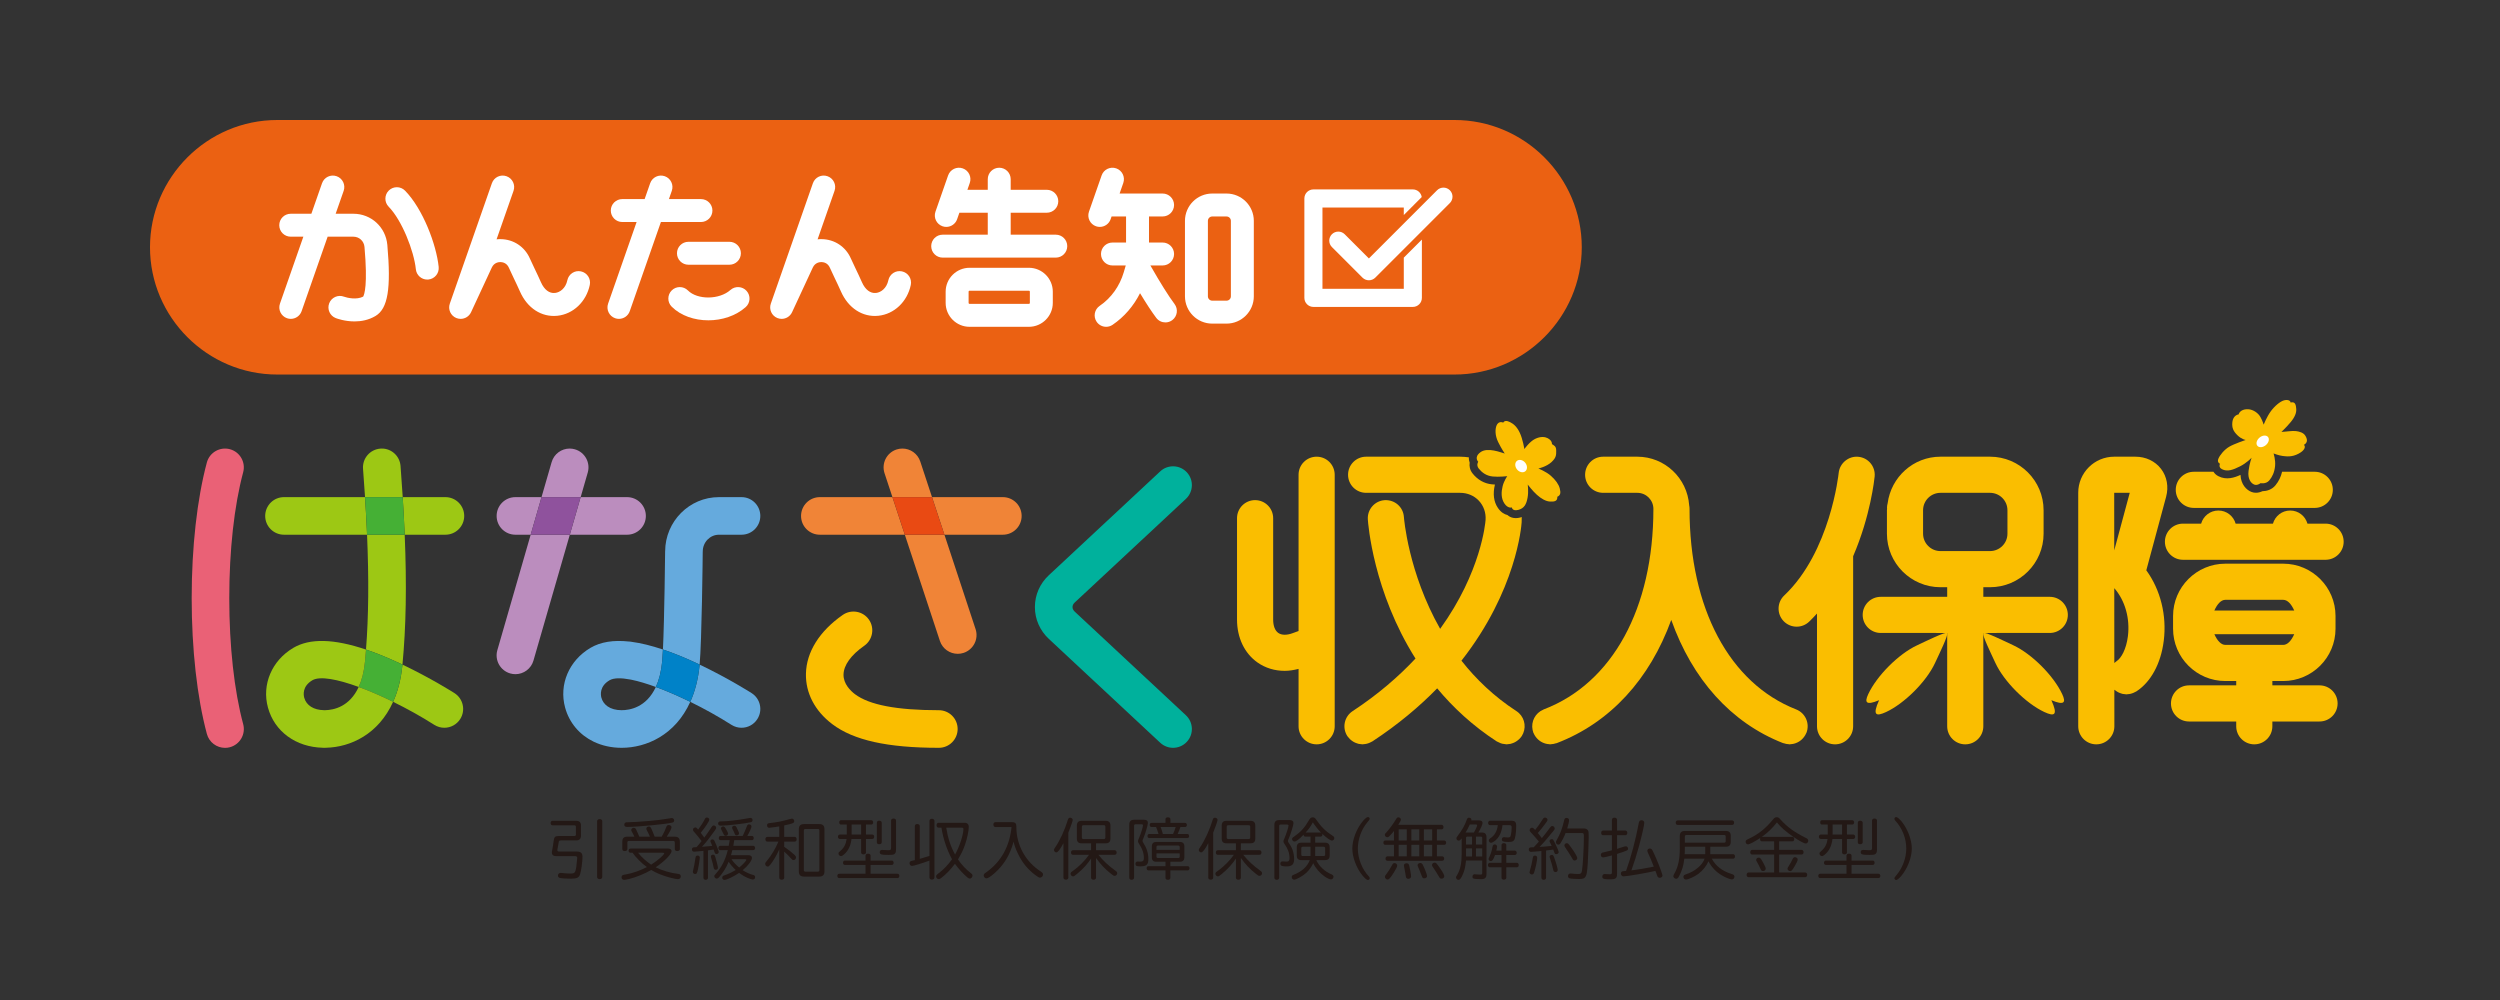 <svg width="250" height="100" viewBox="0 0 250 100" fill="none" xmlns="http://www.w3.org/2000/svg">
<rect x="0" y="0" width="250" height="100" fill="#333333" stroke="none"/>
<g clip-path="url(#clip0_11298_206075)">
<path d="M57.591 82.679C57.591 82.587 57.538 82.534 57.446 82.534H55.26C55.141 82.534 55.062 82.442 55.062 82.304C55.062 82.165 55.141 82.08 55.26 82.08H57.624C57.94 82.08 58.098 82.238 58.098 82.554V83.568C58.098 83.877 57.933 84.042 57.624 84.042H56.083C55.925 84.049 55.872 84.095 55.866 84.253C55.846 84.418 55.813 84.595 55.747 84.925C55.734 84.964 55.734 84.984 55.734 85.004C55.734 85.109 55.793 85.155 55.918 85.155H57.69C58.078 85.155 58.249 85.313 58.249 85.682C58.249 86.169 58.118 87.111 58.006 87.434C57.887 87.776 57.69 87.868 57.071 87.868C56.59 87.868 56.109 87.835 55.971 87.789C55.859 87.756 55.793 87.671 55.793 87.565C55.793 87.401 55.905 87.289 56.07 87.289C56.096 87.289 56.116 87.289 56.221 87.302C56.485 87.335 56.821 87.355 57.077 87.355C57.367 87.355 57.473 87.295 57.538 87.104C57.604 86.913 57.657 86.577 57.697 86.051C57.703 85.959 57.716 85.86 57.716 85.853C57.723 85.827 57.723 85.794 57.723 85.781C57.723 85.675 57.65 85.616 57.519 85.616H55.642C55.333 85.616 55.187 85.498 55.187 85.241C55.187 85.168 55.194 85.135 55.227 84.964C55.26 84.819 55.326 84.398 55.372 84.049C55.412 83.707 55.523 83.601 55.853 83.601H57.446C57.538 83.601 57.591 83.548 57.591 83.456V82.679L57.591 82.679ZM60.225 87.704C60.225 87.829 60.12 87.914 59.969 87.914C59.81 87.914 59.712 87.829 59.712 87.704V82.119C59.712 81.994 59.817 81.909 59.969 81.909C60.12 81.909 60.225 81.994 60.225 82.119V87.704V87.704Z" fill="#231815"/>
<path d="M66.776 84.852C67.013 84.852 67.158 84.944 67.158 85.102C67.158 85.412 66.46 86.13 65.57 86.729C66.223 87.058 67.079 87.308 67.81 87.387C67.994 87.407 68.08 87.493 68.08 87.638C68.08 87.796 67.968 87.914 67.81 87.914C67.474 87.914 66.559 87.664 65.939 87.407C65.65 87.289 65.334 87.131 65.123 86.999C64.438 87.387 63.648 87.71 62.963 87.888C62.733 87.941 62.495 87.987 62.416 87.987C62.252 87.987 62.153 87.882 62.153 87.71C62.153 87.631 62.193 87.559 62.258 87.519C62.298 87.493 62.41 87.466 62.594 87.44C63.2 87.341 64.089 87.032 64.688 86.709C64.142 86.308 63.608 85.774 63.253 85.274H63.068C62.937 85.274 62.858 85.195 62.858 85.063C62.858 84.931 62.937 84.852 63.068 84.852H66.776V84.852ZM63.437 83.667C63.345 83.463 63.293 83.357 63.18 83.166C63.134 83.087 63.121 83.048 63.121 83.002C63.121 82.883 63.246 82.778 63.384 82.778C63.47 82.778 63.543 82.83 63.602 82.929C63.661 83.048 63.839 83.436 63.931 83.667H64.991C64.892 83.436 64.807 83.246 64.675 83.008C64.649 82.949 64.636 82.909 64.636 82.864C64.636 82.745 64.748 82.646 64.886 82.646C64.991 82.646 65.057 82.699 65.123 82.837C65.222 83.048 65.387 83.443 65.466 83.667H66.17C66.361 83.344 66.532 82.982 66.631 82.699C66.677 82.561 66.749 82.501 66.875 82.501C67.033 82.501 67.151 82.6 67.151 82.739C67.151 82.85 67 83.153 66.677 83.667H67.474C67.816 83.667 67.981 83.825 67.987 84.167V84.905C67.987 85.023 67.876 85.109 67.724 85.109C67.579 85.109 67.481 85.03 67.481 84.905V84.24C67.474 84.147 67.421 84.095 67.336 84.095H62.871C62.779 84.095 62.739 84.147 62.739 84.24V84.905C62.739 85.03 62.634 85.109 62.469 85.109C62.318 85.109 62.232 85.03 62.232 84.905V84.167C62.225 83.825 62.383 83.667 62.739 83.667H63.437L63.437 83.667ZM67.421 82.053C67.421 82.159 67.342 82.238 67.224 82.264C66.499 82.429 63.701 82.692 62.733 82.692C62.522 82.692 62.429 82.62 62.429 82.475C62.429 82.343 62.502 82.258 62.62 82.231C62.66 82.225 62.68 82.225 62.818 82.225C63.233 82.218 63.931 82.179 64.945 82.093C65.492 82.053 66.308 81.948 66.921 81.843C67.092 81.81 67.125 81.803 67.171 81.803C67.309 81.803 67.421 81.909 67.421 82.053V82.053ZM63.806 85.274C64.161 85.722 64.636 86.15 65.116 86.466C65.749 86.064 66.42 85.484 66.42 85.34C66.42 85.293 66.368 85.274 66.276 85.274H63.806V85.274Z" fill="#231815"/>
<path d="M69.658 84.714C69.803 84.556 69.896 84.437 70.159 84.108C69.836 83.687 69.593 83.384 69.388 83.166C69.316 83.087 69.296 83.041 69.296 82.975C69.296 82.85 69.402 82.745 69.527 82.745C69.625 82.745 69.645 82.758 69.817 82.956C70.073 82.62 70.343 82.192 70.488 81.896C70.534 81.803 70.6 81.751 70.692 81.751C70.818 81.751 70.93 81.849 70.93 81.961C70.93 82.119 70.554 82.692 70.073 83.278C70.205 83.45 70.33 83.621 70.429 83.759C70.633 83.483 70.976 82.989 71.153 82.712C71.226 82.594 71.285 82.547 71.377 82.547C71.503 82.547 71.614 82.659 71.614 82.778C71.614 82.857 71.594 82.89 71.463 83.081C70.916 83.845 70.653 84.18 70.198 84.681C70.495 84.661 70.83 84.628 71.226 84.589C71.166 84.451 71.114 84.319 71.081 84.246C71.048 84.187 71.041 84.154 71.041 84.115C71.041 84.016 71.134 83.937 71.246 83.937C71.318 83.937 71.384 83.976 71.43 84.049C71.509 84.194 71.719 84.701 71.805 84.958C71.865 85.129 71.871 85.148 71.871 85.201C71.871 85.32 71.786 85.399 71.66 85.399C71.542 85.399 71.503 85.366 71.436 85.175C71.423 85.122 71.403 85.069 71.397 85.05C71.384 85.017 71.371 84.984 71.364 84.951C71.114 84.99 70.982 85.01 70.797 85.037V87.783C70.797 87.894 70.705 87.98 70.574 87.98C70.435 87.98 70.343 87.901 70.343 87.783V85.089C70.027 85.122 69.494 85.168 69.408 85.168C69.277 85.168 69.191 85.076 69.191 84.938C69.191 84.826 69.25 84.76 69.356 84.734C69.373 84.729 69.452 84.725 69.593 84.72L69.658 84.714L69.658 84.714ZM69.981 85.781C69.981 85.899 69.856 86.683 69.803 86.913C69.704 87.335 69.665 87.401 69.513 87.401C69.388 87.401 69.283 87.302 69.283 87.183C69.283 87.161 69.294 87.109 69.316 87.025C69.382 86.775 69.481 86.248 69.553 85.748C69.573 85.616 69.639 85.557 69.764 85.557C69.902 85.557 69.981 85.636 69.981 85.781L69.981 85.781ZM71.529 85.695C71.647 86.057 71.792 86.65 71.792 86.775C71.792 86.9 71.713 86.979 71.582 86.979C71.482 86.979 71.417 86.933 71.384 86.847C71.379 86.83 71.37 86.79 71.357 86.729C71.324 86.531 71.239 86.202 71.114 85.781C71.094 85.695 71.088 85.675 71.088 85.642C71.088 85.544 71.186 85.465 71.311 85.465C71.423 85.465 71.469 85.517 71.529 85.695ZM73.425 84.016C73.392 84.266 73.366 84.398 73.333 84.582H75.335C75.433 84.582 75.513 84.688 75.513 84.806C75.513 84.918 75.433 85.01 75.335 85.01H73.234C73.175 85.247 73.149 85.359 73.103 85.517H74.821C75.058 85.517 75.197 85.616 75.197 85.787C75.197 86.057 74.795 86.591 74.268 87.019C74.565 87.216 74.973 87.407 75.289 87.486C75.447 87.526 75.513 87.591 75.513 87.71C75.513 87.862 75.421 87.954 75.282 87.954C75.203 87.954 75.025 87.901 74.821 87.816C74.512 87.69 74.261 87.545 73.912 87.289C73.346 87.671 72.675 87.993 72.437 87.993C72.319 87.993 72.22 87.888 72.22 87.763C72.22 87.69 72.26 87.618 72.332 87.579C72.345 87.57 72.396 87.55 72.483 87.519C72.839 87.394 73.267 87.19 73.57 86.999C73.307 86.755 73.056 86.466 72.865 86.176C72.615 86.782 72.273 87.328 71.884 87.75C71.819 87.822 71.74 87.862 71.673 87.862C71.548 87.862 71.43 87.743 71.43 87.625C71.43 87.545 71.436 87.532 71.582 87.374C72.167 86.722 72.536 85.991 72.78 85.01H72.009C71.911 85.01 71.838 84.918 71.838 84.806C71.838 84.681 71.917 84.582 72.009 84.582H72.872C72.912 84.391 72.945 84.2 72.971 84.016H72.042C71.95 84.016 71.878 83.924 71.878 83.805C71.878 83.693 71.95 83.594 72.042 83.594H74.268C74.386 83.364 74.578 82.929 74.703 82.587C74.742 82.488 74.808 82.436 74.9 82.436C75.038 82.436 75.15 82.528 75.15 82.646C75.15 82.771 74.94 83.246 74.729 83.594H75.203C75.302 83.594 75.375 83.687 75.375 83.805C75.375 83.924 75.302 84.016 75.203 84.016H73.425L73.425 84.016ZM72.141 82.139C72.787 82.132 73.735 82.021 74.874 81.816C74.986 81.79 74.999 81.79 75.038 81.79C75.171 81.79 75.256 81.876 75.256 82.001C75.256 82.113 75.203 82.192 75.104 82.218C74.67 82.337 72.701 82.567 72.082 82.567C71.904 82.567 71.812 82.495 71.812 82.35C71.812 82.225 71.904 82.139 72.036 82.139H72.141ZM72.668 83.028C72.767 83.206 72.806 83.305 72.806 83.364C72.806 83.483 72.701 83.575 72.569 83.575C72.464 83.575 72.411 83.535 72.358 83.416C72.325 83.338 72.24 83.16 72.141 82.982C72.108 82.916 72.095 82.883 72.095 82.844C72.095 82.739 72.2 82.646 72.319 82.646C72.437 82.646 72.483 82.692 72.668 83.028L72.668 83.028ZM73.149 85.919C73.307 86.176 73.616 86.505 73.919 86.755C74.294 86.446 74.63 86.084 74.63 85.978C74.63 85.939 74.584 85.919 74.498 85.919H73.149ZM73.655 82.732C73.807 83.035 73.906 83.265 73.906 83.344C73.906 83.45 73.801 83.535 73.662 83.535C73.557 83.535 73.518 83.502 73.465 83.364C73.405 83.212 73.372 83.14 73.247 82.897C73.221 82.837 73.208 82.804 73.208 82.765C73.208 82.659 73.307 82.574 73.432 82.574C73.524 82.574 73.597 82.626 73.655 82.732H73.655Z" fill="#231815"/>
<path d="M77.928 84.931C77.677 85.511 77.368 86.037 77.046 86.452C76.913 86.617 76.861 86.657 76.762 86.657C76.63 86.657 76.519 86.531 76.519 86.387C76.519 86.294 76.532 86.275 76.683 86.09C77.098 85.609 77.559 84.846 77.842 84.161H76.729C76.617 84.161 76.538 84.062 76.538 83.924C76.538 83.785 76.617 83.687 76.729 83.687H77.928V82.64C77.697 82.686 77.006 82.778 76.913 82.778C76.788 82.778 76.703 82.679 76.703 82.541C76.703 82.376 76.769 82.323 76.999 82.304C77.644 82.238 78.257 82.119 78.896 81.928C79.062 81.884 79.161 81.862 79.192 81.862C79.324 81.862 79.423 81.975 79.423 82.113C79.423 82.304 79.297 82.356 78.422 82.541V83.687H79.482C79.588 83.687 79.666 83.792 79.666 83.924C79.666 84.062 79.588 84.161 79.482 84.161H78.422V84.681C78.903 85.017 79.159 85.214 79.482 85.517C79.561 85.59 79.6 85.662 79.6 85.748C79.6 85.893 79.495 86.005 79.363 86.005C79.251 86.005 79.225 85.985 79.093 85.833C78.915 85.629 78.685 85.399 78.422 85.162V87.776C78.422 87.894 78.323 87.974 78.171 87.974C78.02 87.974 77.928 87.894 77.928 87.776V84.931H77.928ZM81.945 82.409C82.281 82.409 82.445 82.574 82.445 82.909V87.157C82.445 87.486 82.274 87.657 81.945 87.657H80.384C80.055 87.657 79.883 87.486 79.883 87.157V82.909C79.883 82.58 80.055 82.409 80.384 82.409H81.945ZM80.384 87.012C80.384 87.118 80.437 87.164 80.549 87.164H81.78C81.886 87.164 81.938 87.118 81.938 87.012V83.054C81.938 82.949 81.886 82.897 81.78 82.897H80.549C80.437 82.897 80.391 82.943 80.384 83.054V87.012Z" fill="#231815"/>
<path d="M86.552 85.563C86.552 85.445 86.658 85.366 86.809 85.366C86.954 85.366 87.059 85.445 87.059 85.563V86.057H89.18C89.291 86.057 89.364 86.15 89.364 86.281C89.364 86.406 89.291 86.492 89.18 86.492H87.059V87.374H89.753C89.858 87.374 89.937 87.466 89.937 87.591C89.937 87.717 89.858 87.809 89.753 87.809H83.918C83.806 87.809 83.734 87.723 83.734 87.591C83.734 87.46 83.806 87.374 83.918 87.374H86.552V86.492H84.491C84.379 86.492 84.3 86.406 84.3 86.281C84.3 86.15 84.379 86.057 84.491 86.057H86.552V85.563V85.563ZM86.599 83.456H87.237C87.342 83.456 87.421 83.548 87.421 83.673C87.421 83.799 87.342 83.897 87.237 83.897H86.599V85.247C86.599 85.359 86.499 85.438 86.355 85.438C86.203 85.438 86.111 85.366 86.111 85.247V83.897H85.15C85.077 84.556 84.834 85.063 84.419 85.432C84.267 85.563 84.182 85.609 84.089 85.609C83.971 85.609 83.852 85.484 83.852 85.359C83.852 85.254 83.866 85.241 84.056 85.076C84.405 84.78 84.603 84.385 84.662 83.897H83.978C83.872 83.897 83.793 83.799 83.793 83.673C83.793 83.548 83.872 83.456 83.978 83.456H84.676V82.455H84.096C83.991 82.455 83.924 82.37 83.924 82.238C83.924 82.106 83.991 82.021 84.096 82.021H87.138C87.244 82.021 87.316 82.113 87.316 82.238C87.316 82.363 87.244 82.455 87.138 82.455H86.599V83.456L86.599 83.456ZM85.163 82.455V83.456H86.111V82.455H85.163ZM88.172 84.24C88.172 84.345 88.067 84.424 87.922 84.424C87.777 84.424 87.685 84.352 87.685 84.24V82.264C87.685 82.146 87.784 82.067 87.922 82.067C88.067 82.067 88.172 82.152 88.172 82.264V84.24ZM89.601 84.958C89.601 85.227 89.542 85.366 89.391 85.432C89.291 85.478 89.187 85.491 88.85 85.491C88.126 85.491 87.975 85.445 87.975 85.214C87.975 85.07 88.06 84.99 88.219 84.99C88.238 84.99 88.251 84.99 88.31 84.997C88.488 85.01 88.692 85.023 88.831 85.023C89.048 85.023 89.107 84.977 89.107 84.813V82.047C89.107 81.935 89.213 81.85 89.358 81.85C89.496 81.85 89.601 81.935 89.601 82.047V84.958V84.958Z" fill="#231815"/>
<path d="M92.945 86.057C92.267 86.314 91.371 86.591 91.2 86.591C91.062 86.591 90.956 86.479 90.956 86.321C90.956 86.229 91.002 86.15 91.088 86.11C91.134 86.09 91.154 86.084 91.312 86.051C91.397 86.037 91.437 86.025 91.483 86.018V82.607C91.483 82.482 91.576 82.403 91.72 82.403C91.872 82.403 91.977 82.482 91.977 82.607V85.886C92.227 85.82 92.787 85.642 92.945 85.59V82.086C92.945 81.961 93.044 81.876 93.189 81.876C93.34 81.876 93.445 81.961 93.445 82.086V87.75C93.445 87.875 93.34 87.96 93.189 87.96C93.044 87.96 92.945 87.875 92.945 87.75V86.057L92.945 86.057ZM95.796 85.939C96.152 86.466 96.567 86.913 97.1 87.328C97.212 87.414 97.252 87.48 97.252 87.572C97.252 87.71 97.113 87.862 96.982 87.862C96.909 87.862 96.843 87.829 96.764 87.763C96.31 87.381 95.862 86.894 95.494 86.38C95.052 86.973 94.631 87.401 94.104 87.816C94.005 87.888 93.939 87.914 93.867 87.914C93.735 87.914 93.61 87.776 93.61 87.638C93.61 87.579 93.643 87.506 93.695 87.46C93.704 87.447 93.759 87.403 93.86 87.328C94.334 86.979 94.842 86.446 95.204 85.926C94.684 84.971 94.322 83.891 94.143 82.765H93.847C93.729 82.765 93.656 82.672 93.656 82.528C93.656 82.376 93.735 82.277 93.847 82.277H96.442C96.738 82.277 96.876 82.416 96.876 82.712C96.876 83.074 96.712 83.865 96.514 84.437C96.349 84.912 96.145 85.359 95.915 85.741C95.902 85.767 95.871 85.82 95.823 85.899L95.796 85.939L95.796 85.939ZM94.624 82.765C94.782 83.792 95.065 84.655 95.506 85.451C95.928 84.727 96.343 83.463 96.343 82.909C96.343 82.804 96.29 82.765 96.165 82.765H94.624Z" fill="#231815"/>
<path d="M101.175 82.212C101.517 82.212 101.636 82.323 101.636 82.666C101.629 84.51 102.544 86.169 104.105 87.17C104.243 87.262 104.303 87.341 104.303 87.453C104.303 87.618 104.158 87.763 104.006 87.763C103.901 87.763 103.809 87.717 103.539 87.513C102.782 86.946 102.222 86.261 101.814 85.405C101.589 84.951 101.445 84.562 101.359 84.167C100.997 85.498 100.398 86.485 99.443 87.328C99.054 87.664 98.791 87.835 98.646 87.835C98.501 87.835 98.369 87.697 98.369 87.552C98.369 87.473 98.409 87.394 98.475 87.335C98.492 87.322 98.558 87.276 98.672 87.197C100.128 86.136 100.957 84.641 101.155 82.705H99.548C99.423 82.705 99.337 82.607 99.337 82.455C99.337 82.31 99.423 82.212 99.548 82.212H101.175V82.212Z" fill="#231815"/>
<path d="M106.836 87.763C106.836 87.882 106.738 87.967 106.593 87.967C106.441 87.967 106.343 87.888 106.343 87.763V84.319C106.013 84.944 105.783 85.241 105.631 85.241C105.513 85.241 105.394 85.122 105.394 84.997C105.394 84.925 105.408 84.905 105.513 84.747C105.987 84.069 106.481 82.982 106.79 81.968C106.83 81.836 106.903 81.77 107.007 81.77C107.153 81.77 107.271 81.869 107.271 81.994C107.271 82.093 107.04 82.771 106.836 83.265V87.763L106.836 87.763ZM109.602 85.023H111.472C111.585 85.023 111.664 85.116 111.664 85.254C111.664 85.386 111.591 85.478 111.472 85.478H109.839C110.327 86.084 110.821 86.544 111.545 87.072C111.676 87.157 111.722 87.23 111.722 87.322C111.722 87.46 111.604 87.585 111.472 87.585C111.374 87.585 111.334 87.565 111.104 87.381C110.491 86.9 110.024 86.4 109.602 85.794V87.776C109.602 87.894 109.503 87.974 109.352 87.974C109.207 87.974 109.108 87.894 109.108 87.776V85.853C108.76 86.393 108.298 86.9 107.706 87.387C107.436 87.611 107.396 87.638 107.297 87.638C107.179 87.638 107.054 87.506 107.054 87.374C107.054 87.315 107.086 87.249 107.133 87.203C107.15 87.19 107.212 87.146 107.317 87.072C107.917 86.643 108.509 86.044 108.904 85.478H107.284C107.172 85.478 107.1 85.386 107.1 85.254C107.1 85.116 107.179 85.023 107.284 85.023H109.108V84.332H108.16C107.844 84.332 107.686 84.18 107.686 83.865V82.561C107.686 82.238 107.844 82.08 108.16 82.08H110.564C110.886 82.08 111.044 82.244 111.044 82.561V83.865C111.044 84.18 110.893 84.332 110.564 84.332H109.602V85.023L109.602 85.023ZM108.186 83.746C108.186 83.851 108.246 83.904 108.344 83.904H110.379C110.485 83.904 110.538 83.851 110.538 83.746V82.679C110.538 82.574 110.491 82.521 110.379 82.521H108.344C108.239 82.521 108.193 82.574 108.186 82.679V83.746Z" fill="#231815"/>
<path d="M113.558 82.429C113.453 82.429 113.407 82.475 113.407 82.574V87.783C113.407 87.894 113.302 87.98 113.163 87.98C113.025 87.98 112.926 87.901 112.926 87.783V82.448C112.926 82.139 113.091 81.975 113.4 81.975H114.428C114.665 81.975 114.79 82.086 114.79 82.304C114.79 82.528 114.507 83.45 114.309 83.897C114.27 83.976 114.256 84.029 114.256 84.075C114.256 84.141 114.276 84.194 114.328 84.273C114.678 84.819 114.836 85.326 114.836 85.919C114.836 86.459 114.638 86.637 114.026 86.637C113.637 86.637 113.545 86.584 113.545 86.367C113.545 86.229 113.631 86.15 113.776 86.15C113.795 86.15 113.822 86.15 113.855 86.156C113.92 86.163 113.98 86.163 114.032 86.163C114.289 86.163 114.388 86.064 114.388 85.827C114.388 85.313 114.237 84.879 113.894 84.365C113.828 84.266 113.802 84.2 113.802 84.121C113.802 84.036 113.815 83.99 113.907 83.785C114.085 83.377 114.296 82.712 114.296 82.541C114.296 82.462 114.256 82.429 114.151 82.429H113.558L113.558 82.429ZM117.035 86.617H118.774C118.879 86.617 118.952 86.703 118.952 86.821C118.952 86.946 118.873 87.039 118.774 87.039H117.035V87.796C117.035 87.908 116.936 87.98 116.791 87.98C116.64 87.98 116.548 87.908 116.548 87.796V87.039H114.842C114.73 87.039 114.665 86.953 114.665 86.821C114.665 86.696 114.73 86.617 114.842 86.617H116.548V86.176H115.633C115.33 86.176 115.185 86.031 115.185 85.728V84.641C115.185 84.345 115.336 84.194 115.633 84.194H117.99C118.286 84.194 118.438 84.345 118.438 84.641V85.722C118.438 86.025 118.286 86.176 117.984 86.176H117.035V86.617V86.617ZM116.548 81.915C116.548 81.803 116.647 81.731 116.791 81.731C116.936 81.731 117.042 81.803 117.042 81.915V82.29H118.51C118.616 82.29 118.688 82.376 118.688 82.495C118.688 82.613 118.616 82.699 118.51 82.699H118.043C117.99 82.877 117.865 83.199 117.766 83.397H118.741C118.846 83.397 118.912 83.483 118.912 83.601C118.912 83.726 118.846 83.805 118.741 83.805H114.915C114.816 83.805 114.75 83.726 114.75 83.601C114.75 83.483 114.816 83.397 114.915 83.397H115.85C115.764 83.12 115.705 82.943 115.606 82.699H115.138C115.04 82.699 114.967 82.613 114.967 82.488C114.967 82.376 115.04 82.29 115.138 82.29H116.548V81.915ZM117.97 84.707C117.97 84.609 117.917 84.556 117.819 84.556H115.797C115.698 84.556 115.646 84.615 115.646 84.707V84.984H117.97V84.707V84.707ZM115.646 85.34V85.656C115.646 85.754 115.698 85.8 115.797 85.8H117.819C117.924 85.8 117.97 85.754 117.97 85.649V85.34H115.646H115.646ZM116.06 82.699C116.127 82.857 116.225 83.153 116.285 83.397H117.305C117.424 83.14 117.49 82.962 117.569 82.699H116.06V82.699Z" fill="#231815"/>
<path d="M121.32 87.763C121.32 87.882 121.222 87.967 121.077 87.967C120.925 87.967 120.827 87.888 120.827 87.763V84.319C120.498 84.944 120.267 85.241 120.115 85.241C119.997 85.241 119.878 85.122 119.878 84.997C119.878 84.925 119.892 84.905 119.997 84.747C120.471 84.069 120.965 82.982 121.274 81.968C121.314 81.836 121.387 81.77 121.492 81.77C121.637 81.77 121.755 81.869 121.755 81.994C121.755 82.093 121.524 82.771 121.32 83.265V87.763L121.32 87.763ZM124.087 85.023H125.956C126.069 85.023 126.148 85.116 126.148 85.254C126.148 85.386 126.075 85.478 125.956 85.478H124.324C124.811 86.084 125.305 86.544 126.029 87.072C126.16 87.157 126.207 87.23 126.207 87.322C126.207 87.46 126.088 87.585 125.956 87.585C125.858 87.585 125.819 87.565 125.588 87.381C124.976 86.9 124.508 86.4 124.087 85.794V87.776C124.087 87.894 123.987 87.974 123.836 87.974C123.691 87.974 123.592 87.894 123.592 87.776V85.853C123.244 86.393 122.782 86.9 122.19 87.387C121.92 87.611 121.88 87.638 121.782 87.638C121.663 87.638 121.538 87.506 121.538 87.374C121.538 87.315 121.571 87.249 121.617 87.203C121.634 87.19 121.696 87.146 121.801 87.072C122.401 86.643 122.993 86.044 123.388 85.478H121.768C121.656 85.478 121.584 85.386 121.584 85.254C121.584 85.116 121.663 85.023 121.768 85.023H123.592V84.332H122.644C122.328 84.332 122.17 84.18 122.17 83.865V82.561C122.17 82.238 122.328 82.08 122.644 82.08H125.048C125.371 82.08 125.529 82.244 125.529 82.561V83.865C125.529 84.18 125.377 84.332 125.048 84.332H124.087V85.023L124.087 85.023ZM122.671 83.746C122.671 83.851 122.73 83.904 122.829 83.904H124.863C124.969 83.904 125.022 83.851 125.022 83.746V82.679C125.022 82.574 124.976 82.521 124.863 82.521H122.829C122.723 82.521 122.677 82.574 122.671 82.679V83.746Z" fill="#231815"/>
<path d="M128.978 82.007C129.221 82.007 129.347 82.113 129.347 82.317C129.347 82.521 129.057 83.45 128.852 83.911C128.813 83.99 128.8 84.042 128.8 84.095C128.8 84.18 128.806 84.194 128.951 84.404C129.247 84.819 129.412 85.353 129.412 85.912C129.412 86.439 129.195 86.643 128.642 86.643C128.187 86.643 128.036 86.571 128.036 86.367C128.036 86.222 128.121 86.136 128.266 86.136C128.284 86.136 128.312 86.138 128.352 86.143C128.444 86.156 128.576 86.163 128.635 86.163C128.866 86.163 128.951 86.077 128.951 85.827C128.951 85.313 128.806 84.905 128.444 84.385C128.372 84.286 128.345 84.214 128.345 84.134C128.345 84.055 128.358 84.009 128.451 83.812C128.596 83.502 128.853 82.705 128.853 82.567C128.853 82.488 128.8 82.455 128.695 82.455H128.069C127.963 82.455 127.917 82.501 127.917 82.607V87.783C127.917 87.901 127.819 87.98 127.68 87.98C127.536 87.98 127.437 87.901 127.437 87.783V82.482C127.437 82.165 127.595 82.007 127.911 82.007H128.978V82.007ZM132.507 84.266C132.817 84.266 132.968 84.424 132.968 84.734V85.55C132.968 85.86 132.817 86.011 132.507 86.011H131.631C131.915 86.63 132.455 87.137 133.133 87.427C133.284 87.493 133.35 87.565 133.35 87.677C133.35 87.822 133.232 87.941 133.094 87.941C132.968 87.941 132.731 87.829 132.448 87.638C131.968 87.302 131.552 86.815 131.322 86.321C131.164 86.67 130.907 87.025 130.631 87.282C130.294 87.591 129.63 87.967 129.412 87.967C129.28 87.967 129.175 87.855 129.175 87.71C129.175 87.579 129.215 87.532 129.405 87.46C130.196 87.144 130.729 86.657 130.979 86.011H130.13C129.821 86.011 129.676 85.86 129.676 85.55V84.734C129.676 84.418 129.827 84.266 130.13 84.266H131.052V83.66H130.545C130.426 83.66 130.361 83.594 130.354 83.469C129.9 83.944 129.616 84.154 129.452 84.154C129.326 84.154 129.208 84.036 129.208 83.911C129.208 83.812 129.247 83.759 129.399 83.667C130.077 83.199 130.452 82.784 130.927 81.968C131.025 81.803 131.131 81.731 131.269 81.731C131.381 81.731 131.493 81.783 131.566 81.882C131.579 81.902 131.592 81.915 131.638 81.987C132.119 82.692 132.599 83.16 133.277 83.588C133.383 83.647 133.429 83.719 133.429 83.812C133.429 83.95 133.324 84.055 133.192 84.055C133.034 84.055 132.678 83.805 132.23 83.384C132.244 83.423 132.244 83.436 132.244 83.463C132.244 83.581 132.172 83.66 132.053 83.66H131.52V84.266H132.507V84.266ZM130.275 84.674C130.183 84.674 130.13 84.727 130.13 84.813V85.465C130.13 85.557 130.183 85.603 130.275 85.603H131.052V84.674H130.275ZM132.053 83.252C132.073 83.252 132.079 83.252 132.105 83.258L132.073 83.226C131.842 82.995 131.552 82.64 131.283 82.238C131.072 82.64 130.868 82.923 130.565 83.252H132.053H132.053ZM132.362 85.603C132.461 85.603 132.514 85.557 132.514 85.465V84.813C132.514 84.727 132.455 84.674 132.362 84.674H131.52V85.603H132.362Z" fill="#231815"/>
<path d="M136.971 81.889C136.971 81.937 136.905 82.036 136.773 82.185C136.161 82.883 135.785 83.904 135.785 84.859C135.785 85.86 136.214 86.94 136.892 87.651C136.951 87.717 136.971 87.756 136.971 87.822C136.971 87.914 136.892 88 136.799 88C136.674 88 136.47 87.829 136.207 87.5C135.621 86.755 135.232 85.708 135.232 84.852C135.232 83.957 135.667 82.837 136.293 82.1C136.523 81.836 136.694 81.704 136.799 81.704C136.892 81.704 136.971 81.79 136.971 81.889V81.889Z" fill="#231815"/>
<path d="M143.693 84.049H144.424C144.536 84.049 144.615 84.141 144.615 84.266C144.615 84.398 144.542 84.483 144.424 84.483H143.693V85.636H144.219C144.338 85.636 144.417 85.728 144.417 85.86C144.417 85.991 144.338 86.077 144.219 86.077H138.74C138.629 86.077 138.55 85.991 138.55 85.86C138.55 85.728 138.629 85.636 138.74 85.636H139.399V84.483H138.53C138.411 84.483 138.339 84.398 138.339 84.266C138.339 84.134 138.418 84.049 138.53 84.049H139.399V83.094C139.254 83.285 139.156 83.397 138.932 83.627C138.872 83.693 138.807 83.726 138.734 83.726C138.603 83.726 138.484 83.608 138.484 83.483C138.484 83.397 138.503 83.364 138.668 83.199C138.958 82.89 139.333 82.376 139.629 81.876C139.689 81.777 139.761 81.731 139.84 81.731C139.972 81.731 140.091 81.843 140.091 81.961C140.091 82.04 140.038 82.152 139.847 82.442L139.821 82.482H144.16C144.272 82.482 144.351 82.58 144.351 82.712C144.351 82.85 144.279 82.936 144.16 82.936H143.693V84.049H143.693ZM139.722 86.564C139.722 86.67 139.603 86.913 139.379 87.262C139.05 87.789 138.899 87.954 138.754 87.954C138.622 87.954 138.49 87.816 138.49 87.684C138.49 87.605 138.51 87.572 138.609 87.447C138.807 87.197 139.03 86.847 139.202 86.518C139.281 86.36 139.346 86.308 139.458 86.308C139.597 86.308 139.722 86.426 139.722 86.564V86.564ZM139.867 84.049H140.676V82.936H139.867V84.049ZM139.867 84.483V85.636H140.676V84.483H139.867ZM140.92 86.551C140.999 86.841 141.111 87.48 141.111 87.638C141.111 87.783 140.999 87.882 140.828 87.882C140.736 87.882 140.657 87.835 140.618 87.763C140.597 87.73 140.597 87.717 140.578 87.605C140.551 87.447 140.525 87.276 140.492 87.098C140.466 86.953 140.439 86.815 140.407 86.67C140.393 86.597 140.393 86.577 140.393 86.544C140.393 86.406 140.492 86.327 140.67 86.327C140.802 86.327 140.874 86.393 140.92 86.551V86.551ZM141.138 84.049H141.928V82.936H141.138V84.049ZM141.138 84.483V85.636H141.928V84.483H141.138ZM142.257 86.439C142.435 86.755 142.705 87.46 142.705 87.605C142.705 87.737 142.58 87.835 142.422 87.835C142.29 87.835 142.25 87.796 142.178 87.605C142.112 87.42 141.915 86.927 141.803 86.683C141.77 86.611 141.757 86.564 141.757 86.518C141.757 86.4 141.875 86.301 142.033 86.301C142.125 86.301 142.204 86.354 142.257 86.439V86.439ZM142.389 84.049H143.218V82.936H142.389V84.049ZM142.389 84.483V85.636H143.218V84.483H142.389ZM144.048 86.887C144.292 87.236 144.43 87.506 144.43 87.618C144.43 87.756 144.312 87.868 144.16 87.868C144.035 87.868 143.989 87.835 143.89 87.657C143.759 87.42 143.607 87.19 143.271 86.683C143.212 86.604 143.199 86.564 143.199 86.505C143.199 86.373 143.318 86.261 143.462 86.261C143.607 86.261 143.666 86.327 144.048 86.887V86.887Z" fill="#231815"/>
<path d="M146.602 86.051C146.549 86.696 146.411 87.23 146.187 87.644C146.042 87.914 145.97 87.987 145.845 87.987C145.72 87.987 145.601 87.868 145.601 87.75C145.601 87.684 145.607 87.671 145.726 87.48C146.029 86.966 146.167 86.321 146.167 85.418V83.838C146.029 84.016 145.97 84.062 145.864 84.062C145.746 84.062 145.641 83.957 145.641 83.845C145.641 83.766 145.66 83.733 145.752 83.608C146.233 82.975 146.463 82.561 146.688 81.941C146.727 81.83 146.799 81.77 146.898 81.77C147.043 81.77 147.142 81.856 147.142 81.975C147.142 82.001 147.142 82.014 147.135 82.04H147.899C148.13 82.04 148.255 82.132 148.255 82.297C148.255 82.442 148.077 82.85 147.84 83.252H148.202C148.499 83.252 148.65 83.41 148.65 83.713V87.407C148.65 87.769 148.505 87.914 148.136 87.914C147.372 87.914 147.247 87.882 147.247 87.664C147.247 87.519 147.339 87.42 147.471 87.42C147.491 87.42 147.51 87.42 147.57 87.434C147.675 87.447 147.853 87.46 148.024 87.46C148.182 87.46 148.222 87.427 148.222 87.289V86.051H146.602V86.051ZM147.385 83.252C147.563 82.962 147.714 82.626 147.714 82.534C147.714 82.475 147.675 82.448 147.589 82.448H146.977L146.964 82.482C146.859 82.732 146.661 83.1 146.556 83.252H147.385V83.252ZM146.74 83.66C146.654 83.66 146.602 83.707 146.602 83.792V84.451H147.201V83.66H146.74V83.66ZM147.201 84.839H146.602V85.649H147.201V84.839ZM147.596 84.451H148.222V83.792C148.222 83.707 148.176 83.66 148.09 83.66H147.596V84.451V84.451ZM148.222 85.649V84.839H147.596V85.649H148.222ZM150.151 84.503C150.151 84.391 150.25 84.312 150.388 84.312C150.533 84.312 150.632 84.391 150.632 84.503V85.063H151.488C151.593 85.063 151.672 85.155 151.672 85.28C151.672 85.405 151.593 85.498 151.488 85.498H150.632V86.281H151.686C151.798 86.281 151.876 86.373 151.876 86.505C151.876 86.643 151.798 86.729 151.686 86.729H150.632V87.769C150.632 87.888 150.533 87.967 150.388 87.967C150.243 87.967 150.151 87.894 150.151 87.769V86.729H148.986C148.874 86.729 148.795 86.643 148.795 86.505C148.795 86.373 148.874 86.281 148.986 86.281H150.151V85.498H149.506C149.341 85.952 149.236 86.11 149.078 86.11C148.966 86.11 148.861 86.018 148.861 85.906C148.861 85.853 148.874 85.82 148.92 85.728C149.091 85.366 149.177 85.096 149.256 84.655C149.288 84.51 149.354 84.444 149.479 84.444C149.611 84.444 149.704 84.536 149.704 84.674C149.704 84.734 149.684 84.839 149.631 85.063H150.151V84.503V84.503ZM149.005 82.514C148.887 82.514 148.814 82.429 148.814 82.297C148.814 82.159 148.887 82.073 149.005 82.073H151.139C151.495 82.073 151.62 82.205 151.62 82.574C151.62 83.258 151.534 83.845 151.409 84.016C151.303 84.161 151.185 84.194 150.803 84.194C150.322 84.194 150.184 84.134 150.184 83.944C150.184 83.799 150.27 83.713 150.408 83.713C150.426 83.713 150.478 83.719 150.566 83.733C150.639 83.739 150.718 83.746 150.783 83.746C150.961 83.746 151.04 83.7 151.073 83.561C151.126 83.371 151.165 83.022 151.165 82.745C151.165 82.574 151.113 82.514 150.955 82.514H150.25C150.177 83.206 149.927 83.726 149.506 84.075C149.341 84.207 149.196 84.279 149.098 84.279C148.986 84.279 148.88 84.167 148.88 84.049C148.88 83.97 148.92 83.904 149.005 83.845C149.446 83.575 149.71 83.127 149.782 82.514H149.005L149.005 82.514Z" fill="#231815"/>
<path d="M153.376 84.727C153.547 84.549 153.817 84.253 153.89 84.161C153.666 83.877 153.35 83.522 153.06 83.212C152.988 83.133 152.962 83.087 152.962 83.015C152.962 82.89 153.073 82.771 153.192 82.771C153.291 82.771 153.33 82.798 153.501 82.975L153.515 82.995C153.758 82.699 154.061 82.277 154.278 81.915C154.351 81.797 154.41 81.757 154.502 81.757C154.634 81.757 154.752 81.862 154.752 81.981C154.752 82.053 154.733 82.1 154.634 82.225C154.252 82.751 154.015 83.041 153.784 83.298L153.817 83.338C153.93 83.476 154.021 83.588 154.167 83.785L154.186 83.812C154.529 83.39 154.7 83.173 155.003 82.758C155.088 82.646 155.148 82.6 155.233 82.6C155.352 82.6 155.47 82.719 155.47 82.85C155.47 82.923 155.451 82.956 155.332 83.107C154.456 84.174 154.39 84.24 153.956 84.694C154.18 84.681 154.996 84.615 155.167 84.589L155.148 84.549C155.108 84.464 155.075 84.398 155.003 84.246C154.963 84.174 154.956 84.148 154.956 84.101C154.956 84.003 155.056 83.917 155.181 83.917C155.306 83.917 155.306 83.917 155.556 84.431C155.753 84.832 155.866 85.116 155.866 85.221C155.866 85.333 155.767 85.412 155.615 85.412C155.503 85.412 155.477 85.379 155.411 85.201C155.385 85.122 155.365 85.063 155.339 84.99L155.325 84.958C155.095 84.997 154.931 85.017 154.608 85.05V87.776C154.608 87.901 154.515 87.98 154.377 87.98C154.232 87.98 154.14 87.901 154.14 87.776V85.102L153.923 85.122L153.626 85.148C153.297 85.175 153.126 85.188 153.113 85.188C152.968 85.188 152.876 85.089 152.876 84.951C152.876 84.839 152.941 84.76 153.047 84.74C153.087 84.734 153.106 84.734 153.317 84.727H153.376L153.376 84.727ZM153.719 85.787C153.719 86.037 153.567 86.775 153.409 87.262C153.37 87.387 153.304 87.447 153.192 87.447C153.067 87.447 152.948 87.341 152.948 87.23C152.948 87.19 152.955 87.164 152.994 87.045C153.106 86.696 153.205 86.242 153.278 85.794C153.304 85.623 153.357 85.563 153.495 85.563C153.64 85.563 153.719 85.642 153.719 85.787ZM155.411 85.728C155.602 86.248 155.773 86.854 155.773 86.993C155.773 87.124 155.681 87.21 155.549 87.21C155.47 87.21 155.404 87.17 155.365 87.111C155.352 87.089 155.334 87.032 155.312 86.94C155.24 86.584 155.167 86.347 154.977 85.768C154.963 85.722 154.956 85.702 154.956 85.669C154.956 85.57 155.056 85.491 155.181 85.491C155.293 85.491 155.339 85.544 155.411 85.728L155.411 85.728ZM158.341 82.844C158.552 82.844 158.684 82.896 158.77 83.002C158.862 83.12 158.868 83.18 158.868 83.766C158.868 84.174 158.809 85.879 158.776 86.327C158.717 87.183 158.677 87.44 158.578 87.625C158.466 87.835 158.309 87.901 157.946 87.901C157.538 87.901 157.11 87.875 156.972 87.835C156.86 87.802 156.801 87.73 156.801 87.611C156.801 87.447 156.893 87.348 157.057 87.348C157.09 87.348 157.117 87.348 157.196 87.361C157.347 87.381 157.65 87.401 157.841 87.401C158.065 87.401 158.157 87.322 158.197 87.078C158.289 86.544 158.387 84.766 158.387 83.641C158.387 83.357 158.362 83.305 158.197 83.305H156.557C156.399 83.719 156.234 84.036 156.05 84.325C155.991 84.418 155.918 84.464 155.839 84.464C155.707 84.464 155.595 84.352 155.595 84.22C155.595 84.147 155.602 84.128 155.681 83.99C156.037 83.357 156.221 82.864 156.412 82.04C156.451 81.856 156.517 81.79 156.656 81.79C156.807 81.79 156.906 81.882 156.906 82.027C156.906 82.159 156.834 82.482 156.721 82.844H158.341L158.341 82.844ZM157.11 84.74C157.472 85.234 157.729 85.682 157.729 85.807C157.729 85.932 157.604 86.051 157.472 86.051C157.354 86.051 157.308 86.011 157.209 85.82C157.077 85.583 156.827 85.188 156.498 84.701C156.458 84.648 156.438 84.595 156.438 84.536C156.438 84.424 156.55 84.319 156.682 84.319C156.794 84.319 156.84 84.365 157.11 84.74Z" fill="#231815"/>
<path d="M161.191 81.975C161.191 81.849 161.297 81.764 161.448 81.764C161.593 81.764 161.705 81.856 161.705 81.975V83.054H162.541C162.653 83.054 162.732 83.153 162.732 83.291C162.732 83.423 162.653 83.522 162.541 83.522H161.705V84.885C162.001 84.8 162.159 84.747 162.41 84.661C162.475 84.641 162.535 84.628 162.581 84.628C162.712 84.628 162.805 84.727 162.805 84.872C162.805 85.03 162.732 85.063 161.705 85.392V87.407C161.705 87.816 161.56 87.934 161.066 87.934C160.368 87.934 160.23 87.888 160.23 87.651C160.23 87.5 160.329 87.401 160.48 87.401C160.506 87.401 160.513 87.401 160.566 87.407C160.684 87.42 160.822 87.427 160.98 87.427C161.145 87.427 161.191 87.381 161.191 87.23V85.544C160.678 85.682 160.408 85.741 160.322 85.741C160.17 85.741 160.085 85.649 160.085 85.484C160.085 85.386 160.137 85.307 160.223 85.267C160.25 85.254 160.283 85.247 160.441 85.214C160.711 85.155 160.868 85.116 161.191 85.03V83.522H160.309C160.19 83.522 160.118 83.43 160.118 83.291C160.118 83.147 160.19 83.054 160.309 83.054H161.191V81.975V81.975ZM163.187 87.032C163.99 86.927 164.457 86.847 165.379 86.663C165.162 86.103 165.09 85.932 164.787 85.261C164.747 85.168 164.734 85.122 164.734 85.07C164.734 84.944 164.84 84.852 164.984 84.852C165.09 84.852 165.175 84.905 165.228 85.004C165.412 85.333 165.88 86.426 166.084 87.025C166.194 87.333 166.249 87.508 166.249 87.552C166.249 87.684 166.137 87.776 165.972 87.776C165.873 87.776 165.794 87.73 165.748 87.644C165.735 87.618 165.729 87.598 165.669 87.434C165.61 87.262 165.597 87.223 165.544 87.091C164.82 87.269 162.666 87.638 162.357 87.638C162.199 87.638 162.087 87.519 162.087 87.348C162.087 87.236 162.159 87.15 162.271 87.124C162.311 87.111 162.324 87.111 162.607 87.091C163.094 85.741 163.562 83.996 163.884 82.271C163.917 82.106 164.003 82.021 164.148 82.021C164.313 82.021 164.431 82.126 164.431 82.277C164.431 82.475 164.181 83.588 163.911 84.576C163.661 85.484 163.424 86.255 163.154 86.999L163.134 87.039L163.187 87.032L163.187 87.032Z" fill="#231815"/>
<path d="M171.179 85.866C171.574 86.611 172.246 87.124 173.207 87.414C173.372 87.466 173.444 87.545 173.444 87.671C173.444 87.829 173.332 87.941 173.181 87.941C173.01 87.941 172.529 87.743 172.173 87.532C171.607 87.197 171.179 86.742 170.843 86.13C170.639 86.611 170.277 87.058 169.816 87.401C169.447 87.671 168.822 87.954 168.597 87.954C168.453 87.954 168.341 87.842 168.341 87.69C168.341 87.598 168.387 87.526 168.472 87.48C168.499 87.46 168.505 87.46 168.624 87.42C169.493 87.137 170.25 86.505 170.461 85.866H168.433C168.347 86.591 168.202 87.065 167.906 87.618C167.86 87.717 167.847 87.737 167.833 87.756C167.775 87.835 167.702 87.875 167.623 87.875C167.465 87.875 167.333 87.75 167.333 87.611C167.333 87.559 167.379 87.453 167.471 87.295C167.827 86.65 167.979 85.893 167.979 84.826V83.608C167.979 83.265 168.143 83.094 168.479 83.094H172.588C172.911 83.094 173.075 83.258 173.075 83.581V84.194C173.075 84.516 172.911 84.674 172.588 84.674H171.027V85.418H173.319C173.425 85.418 173.504 85.517 173.504 85.642C173.504 85.768 173.425 85.866 173.319 85.866H171.179V85.866ZM173.214 82.04C173.332 82.04 173.411 82.132 173.411 82.264C173.411 82.403 173.332 82.495 173.214 82.495H167.775C167.649 82.495 167.571 82.403 167.571 82.264C167.571 82.126 167.649 82.04 167.775 82.04H173.214ZM168.485 84.674V84.832C168.485 85.056 168.486 85.096 168.472 85.418H170.521V84.674H168.485ZM172.417 84.266C172.516 84.266 172.569 84.214 172.569 84.121V83.654C172.569 83.555 172.516 83.502 172.417 83.502H168.637C168.532 83.502 168.485 83.555 168.485 83.66V84.266H172.417H172.417Z" fill="#231815"/>
<path d="M176.189 84.134C176.077 84.134 176.004 84.042 176.004 83.911C176.004 83.865 176.011 83.838 176.031 83.792C175.491 84.154 174.95 84.437 174.799 84.437C174.667 84.437 174.562 84.319 174.562 84.18C174.562 84.049 174.615 83.99 174.825 83.904C175.827 83.436 176.551 82.864 177.315 81.928C177.44 81.777 177.532 81.724 177.677 81.724C177.828 81.724 177.894 81.764 178.072 81.975C178.737 82.712 179.455 83.232 180.614 83.805C180.752 83.871 180.825 83.957 180.825 84.069C180.825 84.22 180.713 84.352 180.588 84.352C180.416 84.352 179.962 84.108 179.376 83.713C178.585 83.166 178.105 82.751 177.69 82.244C177.249 82.811 176.742 83.298 176.182 83.687H179.244C179.349 83.687 179.428 83.785 179.428 83.911C179.428 84.042 179.349 84.134 179.244 84.134H177.914V84.99H180.166C180.278 84.99 180.357 85.089 180.357 85.221C180.357 85.359 180.278 85.451 180.166 85.451H177.914V87.249H180.528C180.64 87.249 180.719 87.355 180.719 87.486C180.719 87.618 180.64 87.717 180.528 87.717H174.852C174.74 87.717 174.661 87.618 174.661 87.486C174.661 87.348 174.746 87.249 174.852 87.249H177.413V85.451H175.207C175.102 85.451 175.023 85.359 175.023 85.221C175.023 85.089 175.102 84.99 175.207 84.99H177.413V84.134H176.189V84.134ZM176.103 85.899C176.202 86.037 176.432 86.466 176.511 86.65C176.564 86.782 176.57 86.815 176.57 86.867C176.57 87.005 176.459 87.104 176.301 87.104C176.175 87.104 176.123 87.058 176.057 86.9C175.964 86.683 175.813 86.387 175.668 86.143C175.629 86.09 175.616 86.037 175.616 85.985C175.616 85.866 175.734 85.761 175.879 85.761C175.964 85.761 176.037 85.807 176.103 85.899V85.899ZM179.771 85.959C179.771 86.064 179.646 86.327 179.442 86.663C179.218 87.039 179.139 87.118 179.02 87.118C178.882 87.118 178.75 86.993 178.75 86.874C178.75 86.808 178.77 86.769 178.849 86.65C179 86.419 179.165 86.116 179.264 85.893C179.316 85.781 179.395 85.715 179.495 85.715C179.646 85.715 179.771 85.827 179.771 85.959V85.959Z" fill="#231815"/>
<path d="M184.649 85.563C184.649 85.445 184.755 85.366 184.906 85.366C185.051 85.366 185.156 85.445 185.156 85.563V86.057H187.276C187.388 86.057 187.461 86.15 187.461 86.281C187.461 86.406 187.388 86.492 187.276 86.492H185.156V87.374H187.849C187.955 87.374 188.034 87.466 188.034 87.591C188.034 87.717 187.955 87.809 187.849 87.809H182.015C181.903 87.809 181.83 87.723 181.83 87.591C181.83 87.46 181.903 87.374 182.015 87.374H184.649V86.492H182.588C182.476 86.492 182.397 86.406 182.397 86.281C182.397 86.15 182.476 86.057 182.588 86.057H184.649V85.563V85.563ZM184.695 83.456H185.334C185.439 83.456 185.518 83.548 185.518 83.673C185.518 83.799 185.439 83.897 185.334 83.897H184.695V85.247C184.695 85.359 184.596 85.438 184.451 85.438C184.3 85.438 184.208 85.366 184.208 85.247V83.897H183.246C183.174 84.556 182.93 85.063 182.515 85.432C182.364 85.563 182.278 85.609 182.186 85.609C182.067 85.609 181.949 85.484 181.949 85.359C181.949 85.254 181.962 85.241 182.153 85.076C182.502 84.78 182.7 84.385 182.759 83.897H182.074C181.969 83.897 181.89 83.799 181.89 83.673C181.89 83.548 181.969 83.456 182.074 83.456H182.772V82.455H182.192C182.087 82.455 182.021 82.37 182.021 82.238C182.021 82.106 182.087 82.021 182.192 82.021H185.235C185.34 82.021 185.413 82.113 185.413 82.238C185.413 82.363 185.34 82.455 185.235 82.455H184.695V83.456L184.695 83.456ZM183.26 82.455V83.456H184.208V82.455H183.26ZM186.269 84.24C186.269 84.345 186.164 84.424 186.019 84.424C185.874 84.424 185.781 84.352 185.781 84.24V82.264C185.781 82.146 185.881 82.067 186.019 82.067C186.164 82.067 186.269 82.152 186.269 82.264V84.24ZM187.698 84.958C187.698 85.227 187.638 85.366 187.487 85.432C187.388 85.478 187.283 85.491 186.947 85.491C186.223 85.491 186.071 85.445 186.071 85.214C186.071 85.07 186.157 84.99 186.315 84.99C186.335 84.99 186.348 84.99 186.407 84.997C186.585 85.01 186.789 85.023 186.928 85.023C187.145 85.023 187.204 84.977 187.204 84.813V82.047C187.204 81.935 187.309 81.85 187.454 81.85C187.592 81.85 187.698 81.935 187.698 82.047V84.958V84.958Z" fill="#231815"/>
<path d="M190.205 82.205C190.785 82.936 191.18 84.003 191.18 84.852C191.18 85.748 190.745 86.867 190.119 87.605C189.889 87.868 189.718 88 189.613 88C189.52 88 189.441 87.914 189.441 87.822C189.441 87.769 189.507 87.668 189.639 87.519C190.245 86.821 190.627 85.8 190.627 84.852C190.627 83.838 190.219 82.804 189.52 82.053C189.468 81.994 189.441 81.941 189.441 81.882C189.441 81.79 189.52 81.704 189.613 81.704C189.738 81.704 189.942 81.882 190.205 82.205V82.205Z" fill="#231815"/>
<path d="M158.177 24.727C158.177 31.727 152.45 37.454 145.45 37.454H27.727C20.727 37.454 15 31.727 15 24.727C15 17.727 20.727 12 27.727 12H145.45C152.45 12 158.177 17.727 158.177 24.727Z" fill="#EB6112"/>
<path d="M35.341 21.375H33.566L34.367 19.082C34.576 18.485 34.261 17.831 33.663 17.622C33.066 17.411 32.41 17.727 32.202 18.326L31.137 21.375H29.073C28.439 21.375 27.926 21.888 27.926 22.522C27.926 23.155 28.439 23.669 29.073 23.669H30.335L27.996 30.362C27.787 30.959 28.103 31.614 28.701 31.823C28.826 31.867 28.953 31.887 29.079 31.887C29.553 31.887 29.997 31.591 30.161 31.118L32.764 23.669H35.341C35.921 23.669 36.397 24.109 36.449 24.692C36.785 28.509 36.436 29.456 36.316 29.662C35.661 30.004 34.715 29.784 34.403 29.669C33.813 29.442 33.148 29.736 32.92 30.328C32.693 30.919 32.988 31.583 33.579 31.81C33.713 31.862 34.487 32.142 35.455 32.142C36.112 32.142 36.86 32.012 37.558 31.594C38.79 30.854 39.119 28.863 38.734 24.491C38.576 22.714 37.118 21.375 35.341 21.375L35.341 21.375Z" fill="white"/>
<path d="M40.505 19.066C40.062 18.614 39.337 18.606 38.883 19.049C38.431 19.492 38.423 20.218 38.866 20.671C40.193 22.027 41.397 25.093 41.586 26.929C41.647 27.519 42.145 27.958 42.725 27.958C42.765 27.958 42.804 27.956 42.844 27.952C43.475 27.887 43.932 27.323 43.868 26.693C43.635 24.44 42.284 20.884 40.505 19.066V19.066Z" fill="white"/>
<path d="M58.093 27.137C57.473 27.003 56.865 27.404 56.735 28.023C56.565 28.831 55.993 29.244 55.502 29.295C54.927 29.359 54.422 28.965 54.096 28.227C53.873 27.722 53.65 27.258 53.447 26.833C53.276 26.477 53.118 26.15 52.988 25.85C52.472 24.671 51.353 23.929 50.067 23.914C49.929 23.91 49.792 23.92 49.658 23.934L51.353 19.082C51.562 18.485 51.246 17.831 50.648 17.622C50.05 17.411 49.396 17.727 49.188 18.326L44.982 30.362C44.78 30.939 45.067 31.573 45.633 31.803C45.775 31.86 45.92 31.887 46.064 31.887C46.498 31.887 46.912 31.64 47.105 31.223L49.182 26.75C49.414 26.25 49.88 26.207 50.032 26.207L50.041 26.208C50.222 26.21 50.667 26.268 50.885 26.768C51.026 27.09 51.194 27.442 51.379 27.826C51.573 28.23 51.785 28.672 51.998 29.154C52.729 30.812 54.153 31.742 55.74 31.577C57.324 31.411 58.626 30.174 58.979 28.496C59.11 27.876 58.713 27.268 58.093 27.137H58.093Z" fill="white"/>
<path d="M90.194 27.137C89.572 27.003 88.966 27.404 88.836 28.023C88.665 28.831 88.093 29.244 87.602 29.295C87.034 29.358 86.522 28.965 86.197 28.228C85.972 27.718 85.748 27.251 85.543 26.823C85.373 26.47 85.218 26.147 85.088 25.851C84.573 24.671 83.455 23.929 82.168 23.914C82.037 23.91 81.893 23.919 81.759 23.934L83.454 19.082C83.663 18.485 83.348 17.831 82.749 17.622C82.151 17.411 81.497 17.727 81.289 18.326L77.083 30.362C76.881 30.939 77.167 31.573 77.734 31.803C77.875 31.86 78.021 31.887 78.165 31.887C78.598 31.887 79.012 31.64 79.206 31.223L81.282 26.75C81.514 26.25 81.98 26.207 82.132 26.207L82.141 26.208C82.323 26.21 82.767 26.268 82.986 26.769C83.126 27.088 83.293 27.436 83.475 27.817C83.671 28.224 83.884 28.668 84.098 29.153C84.829 30.812 86.263 31.742 87.839 31.577C89.424 31.412 90.726 30.174 91.08 28.496C91.21 27.876 90.814 27.268 90.194 27.137V27.137Z" fill="white"/>
<path d="M70.095 22.202C70.728 22.202 71.242 21.689 71.242 21.055C71.242 20.421 70.728 19.908 70.095 19.908H66.893L67.181 19.082C67.39 18.484 67.075 17.831 66.477 17.621C65.877 17.412 65.224 17.728 65.016 18.326L64.463 19.908H62.227C61.594 19.908 61.08 20.421 61.08 21.055C61.08 21.689 61.594 22.202 62.227 22.202H63.661L60.81 30.362C60.601 30.96 60.917 31.614 61.515 31.823C61.64 31.867 61.768 31.887 61.893 31.887C62.367 31.887 62.811 31.591 62.976 31.118L66.091 22.202H70.095Z" fill="white"/>
<path d="M67.697 25.326C67.697 25.959 68.21 26.473 68.844 26.473H72.943C73.576 26.473 74.09 25.959 74.09 25.326C74.09 24.692 73.576 24.179 72.943 24.179H68.844C68.21 24.179 67.697 24.692 67.697 25.326Z" fill="white"/>
<path d="M73.043 28.998C71.938 29.981 69.752 30.004 68.791 29.044C68.344 28.597 67.617 28.596 67.169 29.045C66.722 29.493 66.722 30.219 67.17 30.667C68.08 31.576 69.446 32.032 70.834 32.032C72.195 32.032 73.576 31.593 74.567 30.712C75.04 30.292 75.083 29.567 74.662 29.094C74.242 28.62 73.516 28.577 73.043 28.998L73.043 28.998Z" fill="white"/>
<path d="M102.889 26.778H96.957C95.638 26.778 94.565 27.851 94.565 29.169V30.29C94.565 31.608 95.638 32.681 96.957 32.681H102.889C104.208 32.681 105.28 31.608 105.28 30.29V29.169C105.28 27.851 104.208 26.778 102.889 26.778V26.778ZM102.986 30.29C102.986 30.343 102.943 30.387 102.889 30.387H96.957C96.903 30.387 96.86 30.343 96.86 30.29V29.169C96.86 29.116 96.903 29.072 96.957 29.072H102.889C102.943 29.072 102.986 29.116 102.986 29.169V30.29Z" fill="white"/>
<path d="M105.578 23.468H101.07V21.273H104.68C105.314 21.273 105.828 20.76 105.828 20.126C105.828 19.492 105.314 18.979 104.68 18.979H101.07V17.92C101.07 17.286 100.557 16.773 99.923 16.773C99.29 16.773 98.776 17.286 98.776 17.92V18.979H96.74L96.978 18.298C97.187 17.7 96.872 17.046 96.274 16.837C95.675 16.629 95.022 16.943 94.812 17.541L93.546 21.166C93.337 21.764 93.653 22.418 94.251 22.627C94.376 22.671 94.503 22.691 94.629 22.691C95.103 22.691 95.547 22.395 95.712 21.922L95.939 21.273H98.776V23.468H94.268C93.634 23.468 93.121 23.981 93.121 24.615C93.121 25.248 93.634 25.762 94.268 25.762H105.578C106.212 25.762 106.725 25.248 106.725 24.615C106.725 23.981 106.212 23.468 105.578 23.468L105.578 23.468Z" fill="white"/>
<path d="M122.652 19.353H121.227C119.721 19.353 118.496 20.578 118.496 22.083V29.633C118.496 31.138 119.721 32.362 121.227 32.362H122.652C124.157 32.362 125.382 31.138 125.382 29.633V22.083C125.382 20.578 124.157 19.353 122.652 19.353V19.353ZM123.088 29.633C123.088 29.873 122.893 30.068 122.652 30.068H121.227C120.986 30.068 120.79 29.873 120.79 29.633V22.083C120.79 21.843 120.986 21.648 121.227 21.648H122.652C122.893 21.648 123.088 21.843 123.088 22.083V29.633Z" fill="white"/>
<path d="M115.038 26.547H116.261C116.894 26.547 117.408 26.034 117.408 25.4C117.408 24.766 116.894 24.253 116.261 24.253H114.9V21.647H116.26C116.894 21.647 117.407 21.134 117.407 20.5C117.407 19.866 116.894 19.353 116.26 19.353H111.96L112.329 18.298C112.538 17.7 112.222 17.046 111.624 16.837C111.026 16.629 110.372 16.943 110.163 17.541L108.897 21.166C108.688 21.764 109.003 22.418 109.602 22.627C109.727 22.671 109.854 22.691 109.98 22.691C110.454 22.691 110.897 22.395 111.063 21.922L111.159 21.647H112.606V24.253H111.246C110.612 24.253 110.099 24.766 110.099 25.4C110.099 26.034 110.612 26.547 111.246 26.547H112.576L112.376 27.226C111.967 28.615 111.112 29.808 109.969 30.585C109.445 30.941 109.308 31.654 109.664 32.178C109.886 32.505 110.247 32.681 110.614 32.681C110.836 32.681 111.06 32.617 111.257 32.483C112.421 31.693 113.363 30.597 114.003 29.32C114.632 30.36 115.174 31.185 115.623 31.784C115.848 32.084 116.193 32.243 116.542 32.243C116.781 32.243 117.023 32.168 117.229 32.013C117.735 31.633 117.838 30.914 117.458 30.407C116.852 29.599 116.037 28.298 115.038 26.547H115.038Z" fill="white"/>
<path d="M140.379 25.765V28.883H132.246V20.751H140.379V21.502L142.174 19.706C142.107 19.274 141.735 18.941 141.284 18.941H131.342C130.842 18.941 130.437 19.347 130.437 19.846V29.788C130.437 30.287 130.842 30.692 131.342 30.692H141.284C141.783 30.692 142.188 30.287 142.188 29.788V23.956L140.379 25.765V25.765Z" fill="white"/>
<path d="M136.889 28.029C136.649 28.029 136.419 27.933 136.249 27.764L133.19 24.704C132.837 24.351 132.837 23.778 133.19 23.425C133.544 23.071 134.116 23.072 134.47 23.425L136.889 25.844L143.707 19.026C144.06 18.673 144.633 18.673 144.986 19.026C145.34 19.38 145.34 19.952 144.986 20.306L137.529 27.764C137.359 27.933 137.129 28.029 136.889 28.029V28.029Z" fill="white"/>
<path d="M54.152 49.713H51.542C50.503 49.713 49.663 50.555 49.663 51.594C49.663 52.632 50.503 53.472 51.542 53.472H53.067L54.152 49.713" fill="#BB8DBE"/>
<path d="M62.707 49.713H58.065L56.981 53.472H62.707C63.743 53.472 64.586 52.632 64.586 51.594C64.586 50.555 63.743 49.713 62.707 49.713" fill="#BB8DBE"/>
<path d="M56.981 53.472H53.067L49.735 65.014C49.446 66.012 50.023 67.055 51.02 67.343C51.194 67.392 51.369 67.418 51.542 67.418C52.358 67.418 53.109 66.881 53.346 66.059L56.981 53.472" fill="#BB8DBE"/>
<path d="M56.965 44.856C56.151 44.856 55.4 45.393 55.162 46.217L54.152 49.713H58.066L58.774 47.258C59.063 46.261 58.488 45.219 57.489 44.931C57.315 44.881 57.137 44.856 56.965 44.856" fill="#BB8DBE"/>
<path d="M58.065 49.713H54.152L53.066 53.472H56.98L58.065 49.713Z" fill="#8F529D"/>
<path d="M89.242 49.713H81.986C80.947 49.713 80.105 50.555 80.105 51.594C80.105 52.632 80.947 53.472 81.986 53.472H90.483L89.242 49.713" fill="#F08437"/>
<path d="M100.285 49.713H93.202L94.443 53.472H100.285C101.322 53.472 102.164 52.632 102.164 51.594C102.164 50.555 101.322 49.713 100.285 49.713" fill="#F08437"/>
<path d="M90.238 44.856C90.042 44.856 89.845 44.886 89.649 44.95C88.663 45.277 88.128 46.341 88.454 47.325L89.242 49.713H93.202L92.026 46.148C91.765 45.355 91.028 44.856 90.238 44.856" fill="#F08437"/>
<path d="M94.443 53.472H90.483L93.989 64.09C94.248 64.881 94.986 65.382 95.775 65.382C95.97 65.382 96.167 65.351 96.362 65.288C97.349 64.96 97.886 63.898 97.558 62.911L94.443 53.472Z" fill="#F08437"/>
<path d="M93.885 71.021C89.664 71.021 86.918 70.492 85.488 69.412C85.057 69.081 84.333 68.39 84.352 67.452C84.372 66.516 85.106 65.495 86.422 64.579C87.275 63.984 87.484 62.811 86.892 61.96C86.297 61.109 85.126 60.9 84.272 61.494C81.943 63.116 80.637 65.205 80.594 67.374C80.553 69.305 81.487 71.091 83.217 72.406C85.351 74.027 88.743 74.781 93.885 74.781C94.922 74.781 95.764 73.937 95.764 72.9C95.764 71.861 94.922 71.021 93.885 71.021" fill="#FABE00"/>
<path d="M107.459 61.15C107.288 60.988 107.252 60.82 107.252 60.707C107.252 60.592 107.288 60.423 107.459 60.264L118.59 49.888C119.348 49.18 119.391 47.989 118.683 47.23C117.974 46.47 116.785 46.429 116.024 47.137L104.893 57.513C103.988 58.356 103.49 59.49 103.49 60.707C103.49 61.922 103.988 63.055 104.893 63.899L116.024 74.275C116.388 74.613 116.848 74.781 117.307 74.781C117.811 74.781 118.312 74.58 118.683 74.183C119.391 73.425 119.348 72.235 118.59 71.526L107.459 61.15V61.15Z" fill="#00B19C"/>
<path d="M24.32 72.418C23.422 69.08 22.927 64.605 22.927 59.82C22.927 55.035 23.422 50.564 24.318 47.225C24.587 46.221 23.992 45.191 22.99 44.92C21.988 44.654 20.956 45.247 20.686 46.247C19.707 49.898 19.168 54.715 19.168 59.82C19.168 64.924 19.709 69.745 20.688 73.394C20.915 74.233 21.673 74.786 22.503 74.786C22.664 74.786 22.828 74.766 22.992 74.722C23.992 74.451 24.587 73.421 24.32 72.418" fill="#EA6176"/>
<path d="M75.162 69.311C75.06 69.245 72.794 67.808 69.964 66.46L69.96 66.493C69.823 67.938 69.491 69.156 69.028 70.184C70.436 70.875 71.856 71.663 73.142 72.482C73.455 72.68 73.805 72.776 74.151 72.776C74.771 72.776 75.38 72.47 75.737 71.904C76.296 71.03 76.038 69.869 75.162 69.311" fill="#65AADD"/>
<path d="M69.963 66.46C70.18 64.119 70.271 55.57 70.273 55.17L70.276 55.145C70.276 54.224 71 53.472 71.894 53.472H74.152C75.191 53.472 76.032 52.632 76.032 51.594C76.032 50.555 75.191 49.713 74.152 49.713H71.894C68.939 49.713 66.534 52.133 66.515 55.111L66.513 55.127C66.513 55.203 66.445 61.794 66.294 64.952C67.21 65.26 68.189 65.647 69.241 66.123C69.485 66.234 69.726 66.347 69.963 66.46" fill="#65AADD"/>
<path d="M65.584 68.697C64.641 70.744 62.979 71.02 62.16 71.02C61.593 71.02 61.11 70.885 60.754 70.636C60.452 70.422 60.238 70.131 60.139 69.769C60.069 69.511 59.922 68.632 60.957 68.025C61.379 67.778 62.117 67.777 63.06 67.957L63.151 67.975C63.864 68.12 64.695 68.373 65.584 68.697C65.886 68.041 66.116 67.207 66.219 66.136C66.246 65.849 66.271 65.44 66.294 64.951C65.142 64.564 64.091 64.304 63.148 64.182L63.147 64.178L62.925 64.151L62.926 64.155C61.345 63.982 60.06 64.191 59.051 64.783C56.902 66.048 55.881 68.448 56.51 70.755C56.931 72.296 57.966 73.493 59.366 74.169C60.19 74.564 61.137 74.781 62.16 74.781C64.63 74.781 67.534 73.507 69.028 70.184C67.841 69.601 66.668 69.093 65.584 68.697" fill="#65AADD"/>
<path d="M32.424 74.78L32.449 74.781V74.78H32.424Z" fill="#9DC814"/>
<path d="M32.466 74.78H32.445V74.781L32.466 74.78Z" fill="#9DC815"/>
<path d="M32.609 74.78L32.611 74.774L32.463 74.78C32.52 74.78 32.578 74.78 32.609 74.78" fill="#9DC814"/>
<path d="M32.286 74.78C32.286 74.78 32.351 74.78 32.424 74.78L32.286 74.775V74.78Z" fill="#9DC814"/>
<path d="M45.446 69.311C45.344 69.245 43.078 67.809 40.245 66.461L40.243 66.493C40.106 67.938 39.773 69.154 39.312 70.182C40.719 70.874 42.139 71.662 43.425 72.482C43.74 72.68 44.089 72.776 44.433 72.776C45.054 72.776 45.663 72.47 46.021 71.904C46.578 71.03 46.32 69.869 45.446 69.311Z" fill="#9DC814"/>
<path d="M40.47 53.472H36.705C36.895 57.91 36.86 61.618 36.6 64.958C37.51 65.266 38.479 65.65 39.52 66.123C39.767 66.234 40.008 66.347 40.246 66.46C40.605 62.69 40.681 58.531 40.47 53.472" fill="#9DC814"/>
<path d="M38.188 44.856L38.036 44.862C36.998 44.942 36.224 45.844 36.303 46.882C36.378 47.857 36.444 48.799 36.503 49.713H40.272C40.208 48.708 40.136 47.669 40.053 46.592C39.977 45.609 39.159 44.856 38.188 44.856" fill="#9DC814"/>
<path d="M44.539 49.713H40.272C40.354 51.023 40.42 52.271 40.469 53.472H44.539C45.578 53.472 46.421 52.632 46.421 51.594C46.421 50.555 45.578 49.713 44.539 49.713" fill="#9DC814"/>
<path d="M36.503 49.713H28.4C27.361 49.713 26.519 50.555 26.519 51.594C26.519 52.632 27.361 53.472 28.4 53.472H36.706C36.654 52.274 36.587 51.025 36.503 49.713" fill="#9DC814"/>
<path d="M36.601 64.959C36.57 65.355 36.537 65.749 36.501 66.136C36.399 67.205 36.17 68.039 35.869 68.695C36.953 69.091 38.126 69.6 39.312 70.182C39.773 69.154 40.105 67.938 40.243 66.494L40.246 66.461C40.008 66.347 39.766 66.234 39.521 66.123C38.478 65.651 37.508 65.266 36.601 64.959" fill="#45B035"/>
<path d="M40.272 49.713H36.503C36.587 51.025 36.655 52.274 36.706 53.472H40.469C40.419 52.271 40.355 51.023 40.272 49.713" fill="#45B035"/>
<path d="M35.869 68.695C34.957 70.681 33.369 71 32.526 71.018L32.39 71.017C31.368 71 30.632 70.539 30.421 69.769C30.351 69.511 30.206 68.636 31.235 68.027L31.239 68.025C31.989 67.584 33.751 67.921 35.869 68.695C36.171 68.038 36.399 67.205 36.501 66.136C36.538 65.748 36.57 65.355 36.601 64.958C33.381 63.869 30.985 63.812 29.334 64.784L29.32 64.794C27.182 66.059 26.165 68.453 26.795 70.755C27.446 73.155 29.594 74.715 32.287 74.775L32.424 74.78H32.463L32.61 74.774C35.043 74.719 37.85 73.433 39.311 70.181C38.126 69.599 36.953 69.09 35.869 68.695" fill="#9DC814"/>
<path d="M66.294 64.952C66.271 65.44 66.246 65.849 66.219 66.136C66.116 67.207 65.887 68.042 65.585 68.698C66.668 69.093 67.842 69.602 69.028 70.184C69.49 69.156 69.824 67.938 69.96 66.493L69.963 66.46C69.726 66.347 69.485 66.234 69.241 66.123C68.189 65.647 67.21 65.26 66.294 64.952" fill="#0082C8"/>
<path d="M93.202 49.713H89.242L90.483 53.472H94.443L93.202 49.713Z" fill="#E94A13"/>
<path d="M131.663 45.669C130.665 45.669 129.856 46.478 129.856 47.476V63.102L129.258 63.319C128.669 63.535 128.16 63.526 127.828 63.293C127.499 63.062 127.316 62.587 127.316 61.958V51.82C127.316 50.821 126.508 50.013 125.509 50.013C124.511 50.013 123.702 50.821 123.702 51.82V61.958C123.702 63.773 124.45 65.338 125.755 66.252C126.541 66.804 127.48 67.085 128.477 67.085C128.928 67.085 129.391 67.005 129.856 66.89V72.627C129.856 73.625 130.665 74.434 131.663 74.434C132.662 74.434 133.47 73.625 133.47 72.627V47.476C133.47 46.478 132.662 45.669 131.663 45.669V45.669Z" fill="#FABE00"/>
<path d="M179.619 70.944C172.941 68.326 168.954 60.83 168.954 50.891C168.954 50.766 168.942 50.644 168.917 50.526C168.726 47.82 166.486 45.669 163.732 45.669H160.317C159.319 45.669 158.51 46.478 158.51 47.476C158.51 48.475 159.319 49.283 160.317 49.283H163.732C164.619 49.283 165.34 50.004 165.34 50.891C165.34 60.823 161.242 68.317 154.379 70.938C154.359 70.946 154.343 70.958 154.323 70.966L154.321 70.968C153.523 71.307 153.09 72.155 153.258 72.985C153.26 72.995 153.264 73.004 153.266 73.014C153.285 73.1 153.304 73.187 153.336 73.272C153.341 73.287 153.352 73.297 153.358 73.311C153.414 73.447 153.489 73.572 153.574 73.689C153.609 73.737 153.647 73.78 153.686 73.824C153.764 73.911 153.849 73.99 153.943 74.061C153.99 74.097 154.037 74.129 154.087 74.16C154.189 74.222 154.297 74.274 154.411 74.315C154.467 74.336 154.522 74.353 154.58 74.368C154.689 74.395 154.801 74.412 154.917 74.419C154.953 74.421 154.988 74.435 155.024 74.435C155.045 74.435 155.067 74.424 155.088 74.423C155.264 74.417 155.431 74.383 155.591 74.33C155.617 74.321 155.644 74.325 155.669 74.315C161.025 72.27 164.98 67.903 167.126 61.992C169.22 67.897 173.078 72.262 178.3 74.309C178.323 74.319 178.347 74.315 178.371 74.323C178.537 74.381 178.714 74.417 178.899 74.424C178.919 74.424 178.939 74.435 178.959 74.435C178.997 74.435 179.031 74.421 179.068 74.419C179.183 74.412 179.294 74.396 179.402 74.369C179.459 74.354 179.514 74.337 179.57 74.316C179.681 74.276 179.786 74.226 179.886 74.166C179.934 74.137 179.98 74.107 180.025 74.074C180.123 74.001 180.212 73.919 180.293 73.829C180.332 73.786 180.369 73.743 180.404 73.695C180.49 73.579 180.566 73.455 180.622 73.32C180.627 73.308 180.637 73.299 180.642 73.286C181.006 72.358 180.548 71.308 179.619 70.944L179.619 70.944Z" fill="#FABE00"/>
<path d="M216.612 49.676C216.881 48.675 216.696 47.658 216.104 46.885C215.512 46.113 214.578 45.669 213.542 45.669H211.42C209.436 45.669 207.823 47.284 207.823 49.269V72.627C207.823 73.625 208.631 74.434 209.63 74.434C210.628 74.434 211.437 73.625 211.437 72.627L211.434 68.971C211.47 69.003 211.512 69.024 211.55 69.053C211.599 69.091 211.649 69.127 211.702 69.16C211.762 69.197 211.823 69.231 211.887 69.26C211.945 69.288 212.006 69.309 212.068 69.33C212.133 69.352 212.195 69.376 212.261 69.39C212.326 69.404 212.394 69.408 212.462 69.415C212.523 69.421 212.584 69.437 212.646 69.437C212.681 69.437 212.716 69.424 212.751 69.422C212.86 69.416 212.967 69.402 213.07 69.377C213.127 69.364 213.181 69.345 213.236 69.326C213.341 69.289 213.44 69.244 213.534 69.19C213.563 69.173 213.595 69.167 213.623 69.149C215.089 68.205 216.092 66.356 216.376 64.075C216.693 61.534 216.046 58.975 214.631 57.031L216.612 49.676L216.612 49.676ZM212.79 63.628C212.625 64.949 212.107 65.827 211.667 66.111C211.581 66.167 211.505 66.231 211.432 66.298L211.427 58.814C212.502 60.044 213.015 61.828 212.79 63.628V63.628ZM212.974 49.283L211.424 55.039L211.42 49.283H212.974V49.283Z" fill="#FABE00"/>
<path d="M232.559 52.364H230.746C230.532 51.608 229.845 51.052 229.021 51.052C228.196 51.052 227.509 51.608 227.295 52.364H223.564C223.35 51.608 222.663 51.052 221.838 51.052C221.014 51.052 220.327 51.608 220.113 52.364H218.298C217.3 52.364 216.491 53.173 216.491 54.171C216.491 55.169 217.3 55.978 218.298 55.978H232.559C233.557 55.978 234.366 55.169 234.366 54.171C234.366 53.173 233.557 52.364 232.559 52.364V52.364Z" fill="#FABE00"/>
<path d="M231.954 68.536H227.236V68.103H228.322C231.206 68.103 233.552 65.758 233.552 62.874V61.598C233.552 58.715 231.206 56.368 228.322 56.368H222.536C219.652 56.368 217.307 58.715 217.307 61.598V62.874C217.307 65.758 219.652 68.103 222.536 68.103H223.622V68.536H218.904C217.906 68.536 217.097 69.345 217.097 70.343C217.097 71.341 217.906 72.15 218.904 72.15H223.622V72.627C223.622 73.625 224.431 74.434 225.429 74.434C226.428 74.434 227.236 73.625 227.236 72.627V72.15H231.954C232.953 72.15 233.761 71.341 233.761 70.343C233.761 69.345 232.953 68.536 231.954 68.536H231.954ZM228.322 59.982C228.75 59.982 229.134 60.4 229.424 61.053H221.435C221.724 60.4 222.108 59.982 222.536 59.982H228.322ZM221.436 63.418H229.423C229.134 64.072 228.75 64.489 228.322 64.489H222.536C222.109 64.489 221.725 64.072 221.436 63.418V63.418Z" fill="#FABE00"/>
<path d="M187.465 47.648C187.559 46.656 186.833 45.775 185.84 45.679C184.87 45.58 183.966 46.308 183.867 47.301C183.859 47.379 183.042 55.175 178.422 59.548C177.698 60.235 177.666 61.379 178.352 62.103C178.708 62.478 179.186 62.668 179.665 62.668C180.111 62.668 180.558 62.504 180.908 62.173C181.186 61.91 181.444 61.632 181.7 61.352V72.627C181.7 73.625 182.508 74.434 183.507 74.434C184.505 74.434 185.314 73.625 185.314 72.627V55.623C187.055 51.593 187.442 47.887 187.465 47.648V47.648Z" fill="#FABE00"/>
<path d="M199.713 63.296H204.976C205.975 63.296 206.784 62.488 206.784 61.489C206.784 60.491 205.975 59.682 204.976 59.682H198.333V58.722H199.005C201.958 58.722 204.359 56.321 204.359 53.368V51.024C204.359 48.072 201.958 45.669 199.005 45.669H194.046C191.329 45.669 189.104 47.711 188.762 50.337C188.725 50.481 188.699 50.63 188.699 50.786C188.699 50.817 188.707 50.845 188.708 50.874C188.707 50.925 188.693 50.973 188.693 51.024V53.368C188.693 56.321 191.094 58.722 194.046 58.722H194.719V59.682H188.075C187.077 59.682 186.268 60.491 186.268 61.489C186.268 62.488 187.077 63.296 188.075 63.296H193.339L194.719 63.299V72.627C194.719 73.625 195.527 74.434 196.526 74.434C197.524 74.434 198.333 73.625 198.333 72.627V63.307L199.713 63.296V63.296ZM192.307 53.368V51.024C192.307 50.065 193.087 49.283 194.046 49.283H199.005C199.964 49.283 200.745 50.065 200.745 51.024V53.368C200.745 54.328 199.964 55.108 199.005 55.108H194.046C193.087 55.108 192.307 54.328 192.307 53.368V53.368Z" fill="#FABE00"/>
<path d="M191.713 64.528C192.568 64.131 194.587 63.13 194.715 63.303C194.856 63.488 193.956 65.325 193.497 66.312C192.64 68.156 190.451 70.347 188.607 71.204C187.594 71.674 187.224 71.534 187.909 70.02C186.598 70.566 186.434 70.252 186.822 69.419C187.679 67.575 189.869 65.385 191.713 64.528" fill="#FABE00"/>
<path d="M201.332 64.528C200.477 64.131 198.458 63.13 198.331 63.303C198.189 63.488 199.089 65.325 199.548 66.312C200.405 68.156 202.595 70.347 204.438 71.204C205.451 71.674 205.821 71.534 205.137 70.02C206.447 70.566 206.611 70.252 206.223 69.419C205.366 67.575 203.176 65.385 201.332 64.528" fill="#FABE00"/>
<path d="M151.644 71.112C149.394 69.651 147.591 67.905 146.145 66.067C151.647 59.056 152.141 52.601 152.165 52.23C152.177 52.053 152.176 51.877 152.173 51.702C152.123 51.719 152.078 51.738 152.024 51.752C151.859 51.794 151.711 51.812 151.578 51.812C151.251 51.812 151.017 51.706 150.865 51.599C150.824 51.569 150.786 51.539 150.752 51.507C150.435 51.431 150.085 51.227 149.792 50.794C149.369 50.171 149.269 49.383 149.493 48.454C149.388 48.45 149.285 48.443 149.183 48.432C148.429 48.357 147.761 47.98 147.255 47.342C146.981 46.995 146.914 46.603 146.967 46.264C146.908 46.107 146.875 45.928 146.886 45.736C146.599 45.696 146.309 45.669 146.013 45.669H136.613C135.615 45.669 134.806 46.478 134.806 47.476C134.806 48.475 135.615 49.283 136.613 49.283H146.013C146.744 49.283 147.411 49.564 147.888 50.074C148.367 50.585 148.605 51.268 148.558 51.992C148.537 52.292 148.108 57.214 144.015 62.884C140.819 57.251 140.395 51.782 140.39 51.7C140.325 50.705 139.482 49.962 138.469 50.016C137.473 50.081 136.719 50.941 136.783 51.937C136.809 52.345 137.317 59.156 141.549 65.855C139.875 67.638 137.825 69.429 135.258 71.116C134.423 71.665 134.192 72.786 134.74 73.619C134.776 73.674 134.824 73.715 134.865 73.765C134.906 73.816 134.945 73.868 134.992 73.914C135.048 73.968 135.108 74.013 135.169 74.06C135.213 74.093 135.258 74.126 135.306 74.155C135.369 74.194 135.433 74.23 135.501 74.261C135.554 74.286 135.61 74.305 135.667 74.324C135.735 74.347 135.801 74.373 135.871 74.388C135.928 74.4 135.988 74.402 136.047 74.409C136.115 74.417 136.183 74.434 136.252 74.434C136.285 74.434 136.317 74.422 136.35 74.42C136.464 74.413 136.575 74.398 136.683 74.372C136.738 74.358 136.792 74.34 136.846 74.321C136.955 74.283 137.058 74.235 137.156 74.178C137.184 74.161 137.216 74.156 137.243 74.137C139.821 72.443 141.951 70.644 143.717 68.835C145.313 70.753 147.267 72.579 149.675 74.142C149.707 74.163 149.743 74.17 149.776 74.188C149.867 74.24 149.961 74.284 150.061 74.32C150.12 74.34 150.177 74.36 150.236 74.374C150.337 74.398 150.442 74.412 150.549 74.418C150.586 74.421 150.622 74.434 150.658 74.434C150.72 74.434 150.78 74.418 150.842 74.411C150.91 74.404 150.979 74.401 151.045 74.387C151.109 74.373 151.169 74.349 151.232 74.329C151.296 74.307 151.36 74.285 151.42 74.256C151.482 74.228 151.539 74.196 151.597 74.16C151.655 74.125 151.709 74.086 151.761 74.044C151.814 74.004 151.866 73.965 151.914 73.918C152.002 73.833 152.083 73.74 152.152 73.638C152.159 73.628 152.168 73.621 152.175 73.611C152.232 73.522 152.276 73.43 152.317 73.336L152.321 73.328C152.656 72.536 152.39 71.596 151.644 71.112V71.112Z" fill="#FABE00"/>
<path d="M231.475 47.176H228.208C228.091 47.687 227.877 48.125 227.547 48.529C227.185 48.975 226.658 49.111 226.239 49.122C226.049 49.213 225.825 49.276 225.591 49.276C225.446 49.276 225.298 49.252 225.15 49.196C224.634 48.995 224.089 48.437 224.05 47.487C223.467 47.758 222.645 48.041 221.831 47.616C221.591 47.491 221.444 47.331 221.346 47.176H219.382C218.384 47.176 217.575 47.985 217.575 48.983C217.575 49.982 218.384 50.791 219.382 50.791H231.475C232.474 50.791 233.282 49.982 233.282 48.983C233.282 47.985 232.474 47.176 231.475 47.176H231.475Z" fill="#FABE00"/>
<path d="M155.977 48.846C155.871 48.431 155.565 48.008 155.094 47.585C154.619 47.158 153.836 46.852 153.836 46.852C153.836 46.852 154.634 46.682 155.147 46.211C155.658 45.738 155.619 45.461 155.619 45.037C155.619 44.615 155.39 44.549 155.197 44.411C155.197 44.119 154.991 43.931 154.748 43.809C154.505 43.687 154.072 43.614 153.509 43.89C152.949 44.166 152.436 44.907 152.436 44.907C152.436 44.907 152.275 43.89 151.972 43.263C151.673 42.637 151.33 42.376 151.004 42.213C150.679 42.048 150.435 42.059 150.322 42.263C150.044 42.141 149.777 42.238 149.646 42.572C149.517 42.906 149.483 43.532 149.817 44.207C150.149 44.883 150.476 45.355 150.476 45.355C150.077 45.242 148.755 44.703 148.054 45.216C147.355 45.729 147.824 46.177 147.824 46.177C147.824 46.177 147.596 46.503 147.872 46.852C148.176 47.235 148.62 47.585 149.264 47.649C149.906 47.715 150.726 47.617 150.726 47.617C150.726 47.617 150.402 48.065 150.263 48.618C150.126 49.172 150.085 49.822 150.444 50.353C150.8 50.88 151.186 50.743 151.186 50.743C151.186 50.743 151.225 51.144 151.826 50.99C152.428 50.834 152.632 50.425 152.754 49.79C152.875 49.155 152.771 48.454 152.771 48.454C152.771 48.454 153.242 49.082 153.69 49.481C154.136 49.88 154.592 50.135 155.004 50.157C155.471 50.181 155.757 50.104 155.732 49.676C156.067 49.529 156.082 49.261 155.977 48.846H155.977Z" fill="#FABE00"/>
<path d="M152.524 47.133C152.294 47.313 151.924 47.225 151.695 46.934C151.468 46.645 151.469 46.264 151.699 46.083C151.929 45.903 152.3 45.992 152.528 46.282C152.756 46.571 152.754 46.953 152.524 47.133V47.133Z" fill="white"/>
<path d="M221.997 46.377C221.997 46.377 221.809 46.717 222.196 46.918C222.744 47.205 223.32 46.974 223.985 46.644C224.678 46.299 225.161 45.773 225.161 45.773C225.161 45.773 224.954 46.313 224.853 47.101C224.753 47.891 225.096 48.33 225.43 48.46C225.733 48.576 226.057 48.315 226.057 48.315C226.057 48.315 226.607 48.437 226.937 48.032C227.227 47.675 227.439 47.254 227.507 46.615C227.572 45.974 227.354 45.344 227.354 45.344C227.354 45.344 227.898 45.556 228.273 45.598C228.655 45.638 229.184 45.731 229.864 45.364C230.545 45.002 230.564 44.616 230.39 44.488C230.835 44.239 230.711 43.842 230.516 43.547C230.335 43.268 229.944 43.149 229.577 43.106C229.213 43.065 228.498 43.181 228.142 43.19C228.309 43.032 229.042 42.325 229.342 41.836C229.641 41.347 229.671 41.03 229.588 40.598C229.503 40.167 229.237 40.217 229.055 40.251C229.055 40.092 228.839 39.935 228.433 40.026C228.027 40.117 227.426 40.64 227.055 41.162C226.679 41.686 226.365 42.466 226.365 42.466C226.365 42.466 226.267 42.097 226.041 41.698C225.817 41.3 225.323 40.958 224.841 40.925C224.255 40.889 223.938 41.162 223.865 41.438C223.547 41.497 223.272 41.754 223.231 42.267C223.19 42.782 223.325 43.116 223.74 43.522C224.154 43.929 224.565 43.998 224.565 43.998C224.565 43.998 223.408 44.386 222.918 44.676C222.427 44.967 221.971 45.522 221.831 45.889C221.689 46.254 221.997 46.377 221.997 46.377" fill="#FABE00"/>
<path d="M226.581 44.515C226.288 44.759 225.91 44.788 225.738 44.58C225.563 44.372 225.662 44.007 225.954 43.761C226.247 43.516 226.625 43.488 226.8 43.697C226.972 43.904 226.876 44.27 226.581 44.515" fill="white"/>
</g>
<defs>
<clipPath id="clip0_11298_206075">
<rect width="219.366" height="76" fill="white" transform="translate(15 12)"/>
</clipPath>
</defs>
</svg>
